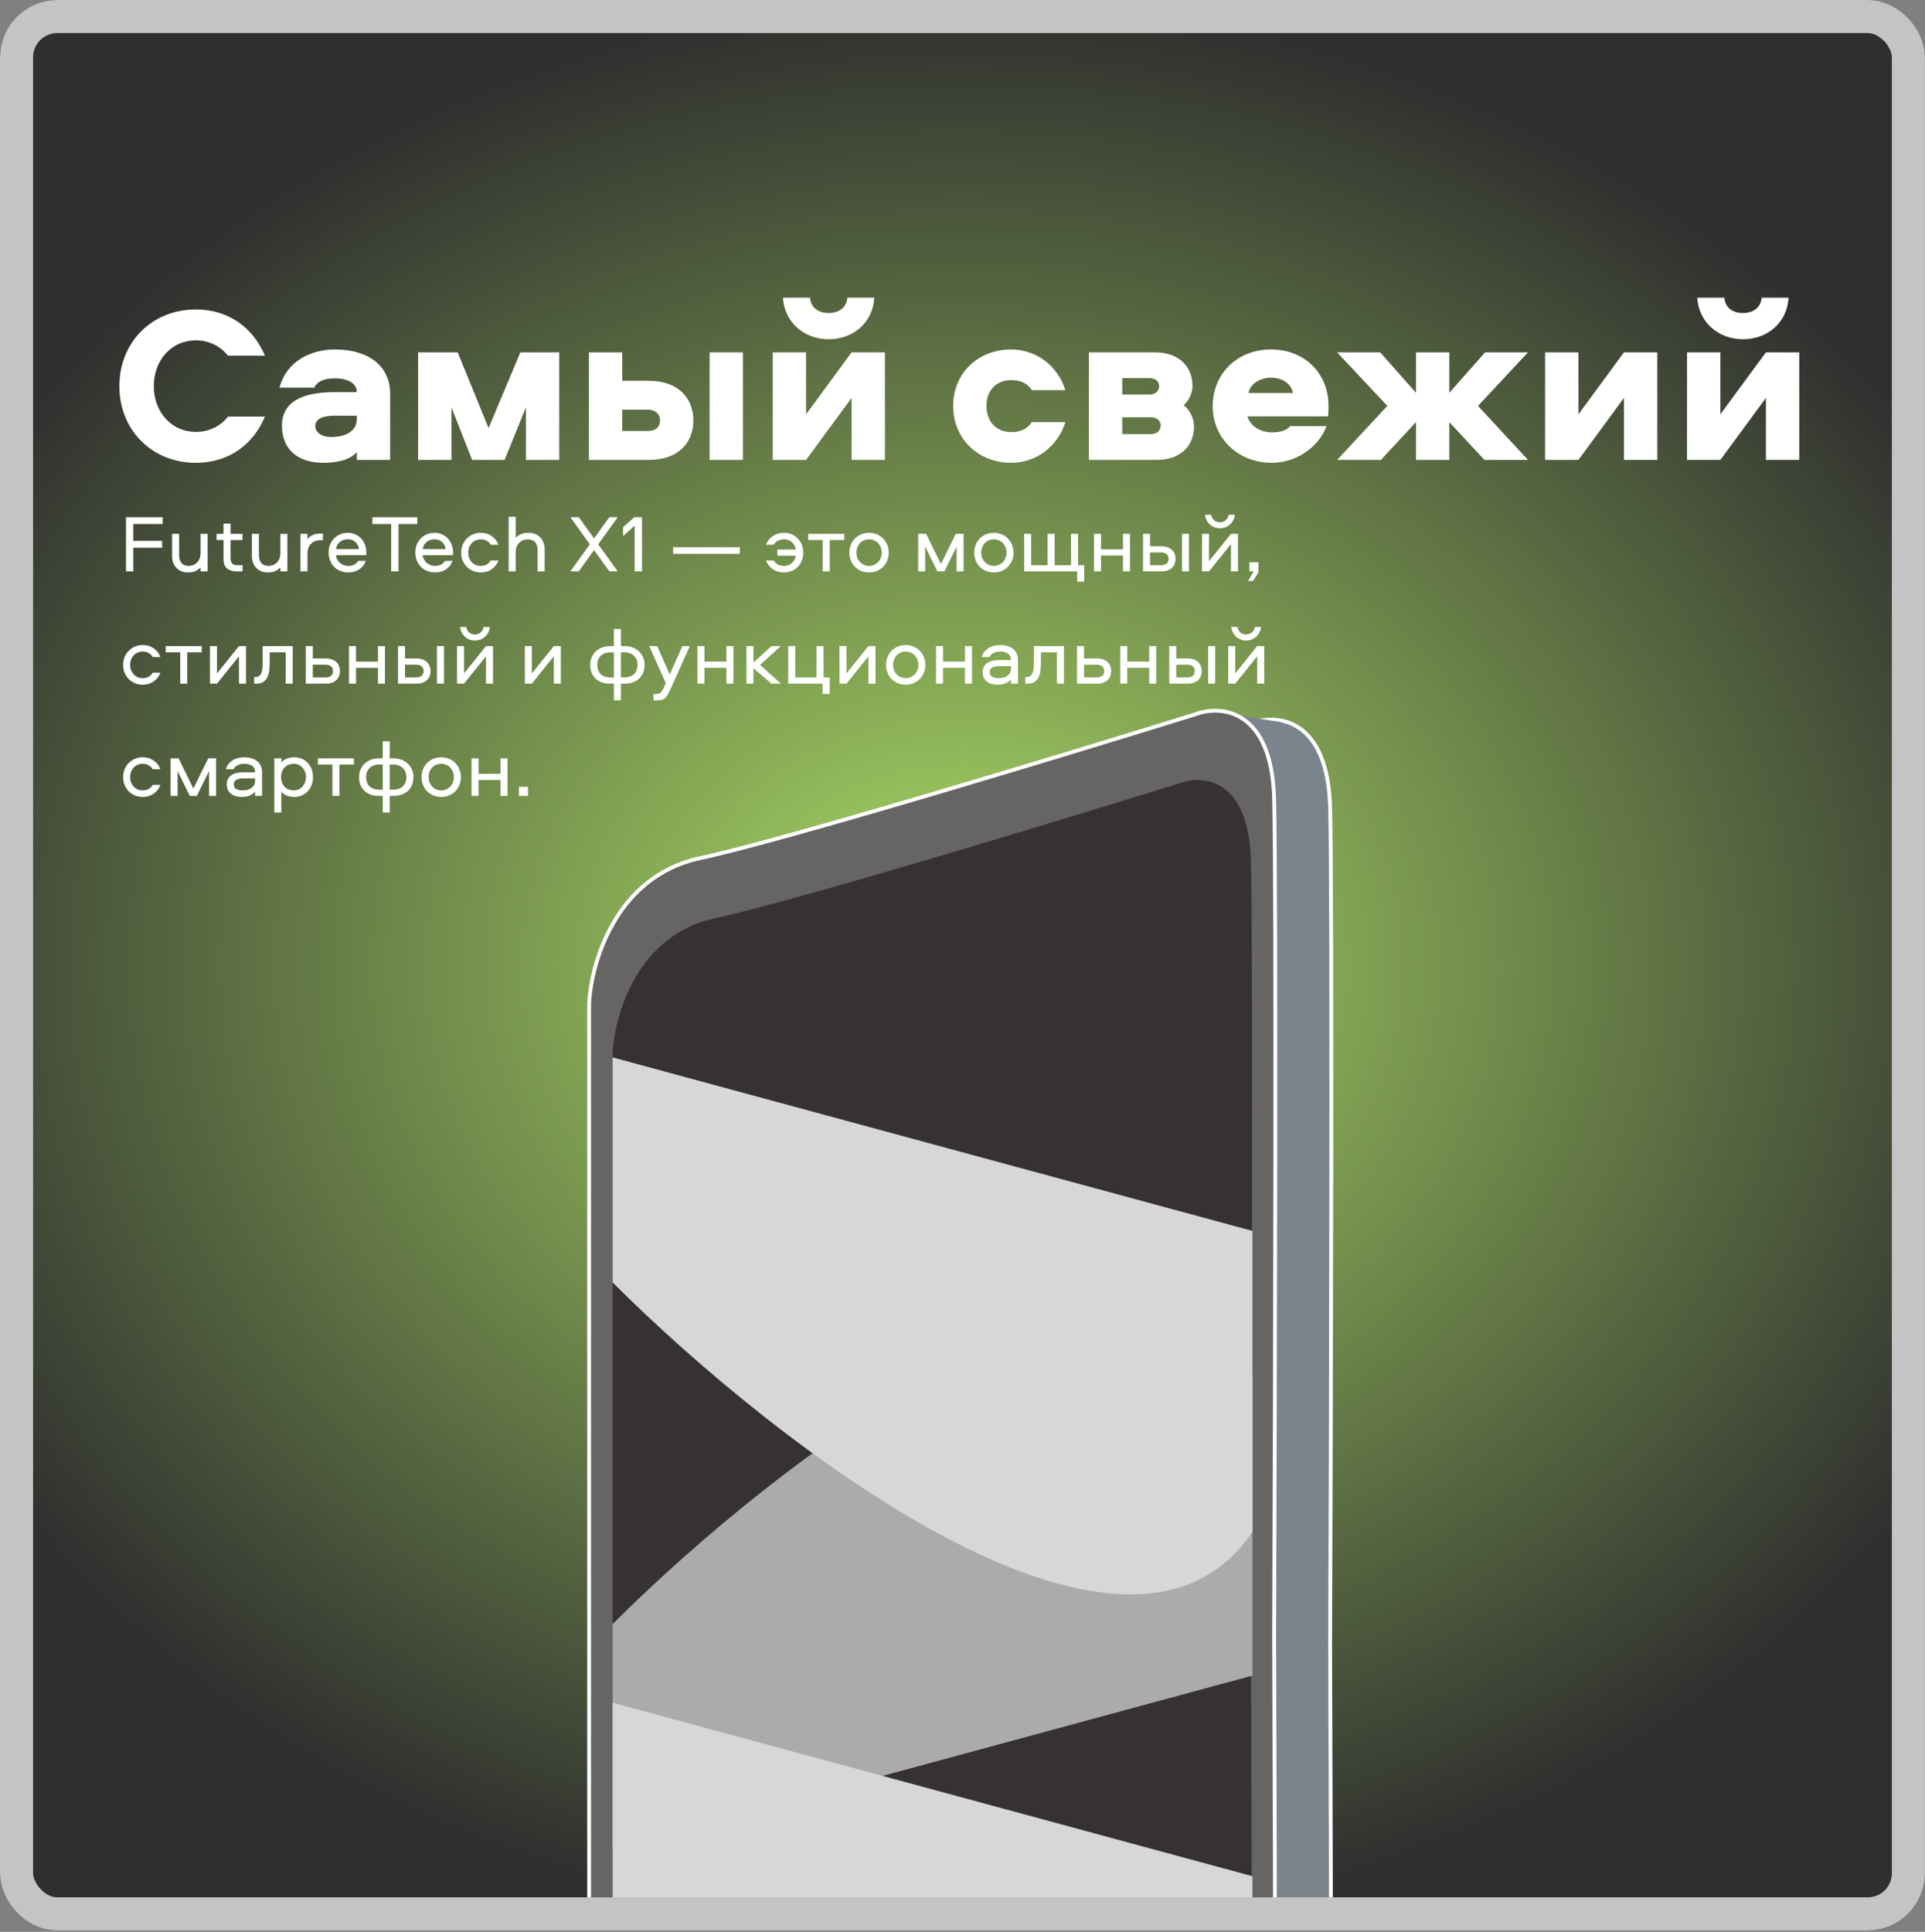 <svg width="566" height="568" viewBox="0 0 566 568" fill="none" xmlns="http://www.w3.org/2000/svg">
<rect x="0" y="0" width="566" height="568" fill="#808080" stroke="none"/>
<g clip-path="url(#clip0_161_67)">
<rect width="565.986" height="567.58" rx="16.836" fill="url(#paint0_radial_161_67)"/>
<path d="M189.684 297.795L189.684 297.808V297.821V483.451V669.081V669.094L189.684 669.107C189.959 675.153 191.912 684.526 196.884 693.056C201.862 701.599 209.885 709.321 222.287 711.967C246.677 717.17 329.535 742.338 367.958 754.286C371.668 755.681 377.3 756.111 382.107 752.792C386.932 749.459 390.763 742.46 391.091 729.344C391.743 703.28 391.363 554.549 391.091 483.451C391.363 412.353 391.743 263.622 391.091 237.558C390.763 224.442 386.932 217.443 382.107 214.11C377.301 210.791 371.669 211.221 367.958 212.616C329.536 224.564 246.677 249.732 222.287 254.935C209.885 257.581 201.862 265.303 196.884 273.846C191.912 282.376 189.959 291.749 189.684 297.795Z" fill="#7B848C" stroke="white" stroke-width="1.122"/>
<path d="M359.005 209.515L376.917 212.364V217.656L359.005 220.099V209.515Z" fill="#7B848C"/>
<path d="M173.222 295.177L173.222 295.189V295.202V480.832V666.462V666.475L173.222 666.488C173.497 672.534 175.451 681.907 180.422 690.437C185.401 698.98 193.424 706.702 205.826 709.348C230.215 714.551 313.074 739.719 351.496 751.667C355.207 753.062 360.839 753.492 365.645 750.173C370.47 746.84 374.301 739.842 374.629 726.725C375.281 700.661 374.901 551.93 374.629 480.832C374.901 409.734 375.281 261.003 374.629 234.94C374.301 221.823 370.47 214.824 365.645 211.492C360.839 208.172 355.207 208.602 351.496 209.998C313.074 221.945 230.216 247.113 205.826 252.316C193.424 254.962 185.401 262.685 180.422 271.227C175.451 279.758 173.497 289.13 173.222 295.177Z" fill="#676464" stroke="white" stroke-width="1.122"/>
<path d="M210.275 269.963C187.389 274.845 180.651 298.443 180.142 309.631V483.564V657.496C180.651 668.685 187.389 692.283 210.275 697.165C233.161 702.047 310.846 725.645 346.827 736.834C353.566 739.377 367.196 738.359 367.806 713.948C368.416 689.536 368.06 550.187 367.806 483.564C368.06 416.941 368.416 277.591 367.806 253.18C367.196 228.768 353.566 227.751 346.827 230.294C310.846 241.482 233.161 265.08 210.275 269.963Z" fill="#363232"/>
<path d="M368.256 404.162C331.268 349.317 227.424 430.203 180.125 477.501V543.665L368.256 492.647V404.162Z" fill="#ABABAB"/>
<path d="M368.256 640.122C331.268 694.967 227.424 614.082 180.125 566.783V500.619L368.256 551.637V640.122Z" fill="#D7D7D7"/>
<path d="M368.256 450.397C331.268 505.242 227.424 424.357 180.125 377.058V310.894L368.256 361.912V450.397Z" fill="#D7D7D7"/>
<path d="M57.575 100.069C50.453 100.069 45.226 105.884 45.226 113.529C45.226 121.174 50.453 126.989 57.575 126.989C61.626 126.989 64.893 125.225 67.049 122.48H77.896C74.433 130.713 67.311 136.071 57.575 136.071C44.768 136.071 35.098 126.531 35.098 113.529C35.098 100.526 44.768 90.987 57.575 90.987C67.311 90.987 74.433 96.41 77.896 104.577H67.049C64.893 101.898 61.626 100.069 57.575 100.069ZM98.385 102.748C108.251 102.748 114.72 107.452 114.72 115.816V135.222H104.919V132.935C102.763 135.352 98.777 136.071 95.118 136.071C87.278 136.071 82.9 131.889 82.9 125.159C82.9 116.992 91.002 115.293 98.385 115.293H104.919C104.919 112.353 101.587 111.242 98.581 111.242C95.772 111.242 93.485 111.83 92.374 113.986H82.181C84.207 106.146 91.525 102.748 98.385 102.748ZM104.919 123.134V122.219H98.451C94.857 122.219 92.701 123.199 92.701 125.29C92.701 126.924 94.269 128.492 97.405 128.492C100.868 128.492 104.919 127.25 104.919 123.134ZM154.631 119.801L148.358 135.222H138.819L132.742 119.801V135.222H122.941V103.597H134.572L143.654 125.878L152.997 103.597H164.432V135.222H154.631V119.801ZM208.638 103.597H218.439V135.222H208.638V103.597ZM190.735 111.961C199.751 111.961 203.868 117.384 203.868 123.591C203.868 129.864 199.751 135.222 190.735 135.222H173.158V103.597H182.959V111.961H190.735ZM190.473 126.727C192.695 126.727 194.067 125.617 194.067 123.591C194.067 121.696 192.695 120.455 190.473 120.455H182.959V126.727H190.473ZM237.005 135.222H227.204V103.597H237.005V121.827L250.399 103.597H260.2V135.222H250.399V116.992L237.005 135.222ZM230.209 87.524H238.181C238.377 90.333 240.468 92.032 243.669 92.032C246.806 92.032 248.897 90.333 249.158 87.524H257.064C256.672 94.776 250.922 99.742 243.669 99.742C236.417 99.742 230.667 94.776 230.209 87.524ZM313.25 114.705H303.384C301.947 112.418 299.529 111.765 297.308 111.765C292.995 111.765 290.055 114.705 290.055 119.344C290.055 124.049 292.995 127.054 297.308 127.054C299.529 127.054 301.947 126.401 303.384 124.114H313.25C310.898 131.497 304.495 136.071 297.308 136.071C287.572 136.071 280.254 128.949 280.254 119.344C280.254 109.739 287.572 102.748 297.308 102.748C304.495 102.748 310.898 107.322 313.25 114.705ZM348.007 119.148C349.641 120.324 351.078 122.807 351.078 125.355C351.078 130.713 347.55 135.222 339.97 135.222H320.172V103.597H339.513C347.092 103.597 350.621 108.171 350.621 113.464C350.621 115.62 349.575 117.776 348.007 119.148ZM337.879 116.012C339.774 116.012 340.82 114.901 340.82 113.529C340.82 112.157 339.774 111.177 337.879 111.177H329.973V116.012H337.879ZM338.337 127.642C340.232 127.642 341.277 126.531 341.277 125.094C341.277 123.787 340.232 122.676 338.337 122.676H329.973V127.642H338.337ZM390.611 119.279C390.611 120.52 390.611 121.239 390.48 122.415H366.762C367.742 125.421 370.617 127.12 374.014 127.12C375.909 127.12 378.065 126.793 379.372 125.29H390.022C387.605 131.824 380.744 136.071 374.014 136.071C364.017 136.071 356.569 128.884 356.569 119.409C356.569 109.935 363.756 102.748 373.688 102.748C383.75 102.748 390.611 109.935 390.611 119.279ZM367.088 115.554H380.156C379.568 112.614 376.889 111.046 373.688 111.046C370.551 111.046 367.611 112.81 367.088 115.554ZM416.341 103.597H426.142V115.489L436.662 103.597H449.272L434.571 119.344L449.272 135.222H436.466L426.142 124.114V135.222H416.341V124.114L406.017 135.222H393.146L407.912 119.344L393.146 103.597H405.821L416.341 115.489V103.597ZM464.098 135.222H454.297V103.597H464.098V121.827L477.493 103.597H487.294V135.222H477.493V116.992L464.098 135.222ZM505.829 135.222H496.028V103.597H505.829V121.827L519.223 103.597H529.024V135.222H519.223V116.992L505.829 135.222ZM499.033 87.524H507.005C507.201 90.333 509.292 92.032 512.493 92.032C515.63 92.032 517.721 90.333 517.982 87.524H525.888C525.496 94.776 519.746 99.742 512.493 99.742C505.241 99.742 499.491 94.776 499.033 87.524Z" fill="white"/>
<path d="M39.2 154.08V159.024H47.672V161.04H39.2V168H37.04V152.064H47.84V154.08H39.2ZM55.33 168.312C54.578 168.312 53.906 168.192 53.314 167.952C52.738 167.712 52.25 167.376 51.85 166.944C51.45 166.512 51.138 166 50.914 165.408C50.706 164.816 50.602 164.168 50.602 163.464V156.96H52.666V163.296C52.666 164.208 52.898 164.952 53.362 165.528C53.842 166.104 54.57 166.392 55.546 166.392C55.978 166.392 56.402 166.312 56.818 166.152C57.234 165.976 57.602 165.736 57.922 165.432C58.242 165.112 58.498 164.72 58.69 164.256C58.882 163.792 58.978 163.272 58.978 162.696V156.96H61.042V168H58.978V166.8C58.61 167.248 58.114 167.616 57.49 167.904C56.882 168.176 56.162 168.312 55.33 168.312ZM67.785 153.936V156.96H71.313V158.784H67.785V164.016C67.785 164.736 67.937 165.28 68.241 165.648C68.561 166 69.081 166.176 69.801 166.176H71.313V168H69.609C68.409 168 67.457 167.712 66.753 167.136C66.065 166.544 65.721 165.648 65.721 164.448V158.784H63.681V156.96H65.721V153.936H67.785ZM78.791 168.312C78.039 168.312 77.367 168.192 76.775 167.952C76.199 167.712 75.711 167.376 75.311 166.944C74.911 166.512 74.599 166 74.375 165.408C74.167 164.816 74.063 164.168 74.063 163.464V156.96H76.127V163.296C76.127 164.208 76.359 164.952 76.823 165.528C77.303 166.104 78.031 166.392 79.007 166.392C79.439 166.392 79.863 166.312 80.279 166.152C80.695 165.976 81.063 165.736 81.383 165.432C81.703 165.112 81.959 164.72 82.151 164.256C82.343 163.792 82.439 163.272 82.439 162.696V156.96H84.503V168H82.439V166.8C82.071 167.248 81.575 167.616 80.951 167.904C80.343 168.176 79.623 168.312 78.791 168.312ZM90.406 156.96V158.52C90.71 158.088 91.182 157.704 91.822 157.368C92.462 157.032 93.286 156.864 94.294 156.864H94.942V158.832H94.294C93.078 158.832 92.126 159.192 91.438 159.912C90.75 160.616 90.406 161.544 90.406 162.696V168H88.342V156.96H90.406ZM102.406 166.392C103.062 166.392 103.638 166.272 104.134 166.032C104.646 165.776 105.046 165.4 105.334 164.904H107.566C107.182 165.976 106.526 166.816 105.598 167.424C104.686 168.016 103.622 168.312 102.406 168.312C101.574 168.312 100.806 168.168 100.102 167.88C99.398 167.592 98.782 167.192 98.254 166.68C97.742 166.152 97.342 165.528 97.054 164.808C96.766 164.088 96.622 163.304 96.622 162.456C96.622 161.624 96.758 160.856 97.03 160.152C97.318 159.448 97.71 158.84 98.206 158.328C98.702 157.8 99.294 157.392 99.982 157.104C100.686 156.8 101.454 156.648 102.286 156.648C103.07 156.648 103.79 156.8 104.446 157.104C105.118 157.392 105.694 157.792 106.174 158.304C106.654 158.816 107.03 159.424 107.302 160.128C107.574 160.816 107.71 161.552 107.71 162.336C107.71 162.464 107.71 162.608 107.71 162.768C107.71 162.928 107.694 163.088 107.662 163.248H98.758C98.822 163.696 98.958 164.112 99.166 164.496C99.374 164.88 99.638 165.216 99.958 165.504C100.278 165.776 100.646 165.992 101.062 166.152C101.478 166.312 101.926 166.392 102.406 166.392ZM102.286 158.568C101.326 158.568 100.534 158.832 99.91 159.36C99.286 159.888 98.91 160.584 98.782 161.448H105.55C105.422 160.584 105.07 159.888 104.494 159.36C103.934 158.832 103.198 158.568 102.286 158.568ZM122.698 152.064V154.08H117.178V168H115.018V154.08H109.498V152.064H122.698ZM127.906 166.392C128.562 166.392 129.138 166.272 129.634 166.032C130.146 165.776 130.546 165.4 130.834 164.904H133.066C132.682 165.976 132.026 166.816 131.098 167.424C130.186 168.016 129.122 168.312 127.906 168.312C127.074 168.312 126.306 168.168 125.602 167.88C124.898 167.592 124.282 167.192 123.754 166.68C123.242 166.152 122.842 165.528 122.554 164.808C122.266 164.088 122.122 163.304 122.122 162.456C122.122 161.624 122.258 160.856 122.53 160.152C122.818 159.448 123.21 158.84 123.706 158.328C124.202 157.8 124.794 157.392 125.482 157.104C126.186 156.8 126.954 156.648 127.786 156.648C128.57 156.648 129.29 156.8 129.946 157.104C130.618 157.392 131.194 157.792 131.674 158.304C132.154 158.816 132.53 159.424 132.802 160.128C133.074 160.816 133.21 161.552 133.21 162.336C133.21 162.464 133.21 162.608 133.21 162.768C133.21 162.928 133.194 163.088 133.162 163.248H124.258C124.322 163.696 124.458 164.112 124.666 164.496C124.874 164.88 125.138 165.216 125.458 165.504C125.778 165.776 126.146 165.992 126.562 166.152C126.978 166.312 127.426 166.392 127.906 166.392ZM127.786 158.568C126.826 158.568 126.034 158.832 125.41 159.36C124.786 159.888 124.41 160.584 124.282 161.448H131.05C130.922 160.584 130.57 159.888 129.994 159.36C129.434 158.832 128.698 158.568 127.786 158.568ZM144.31 160.176C144.022 159.68 143.622 159.288 143.11 159C142.598 158.712 142.014 158.568 141.358 158.568C140.814 158.568 140.318 158.672 139.87 158.88C139.422 159.072 139.03 159.344 138.694 159.696C138.374 160.048 138.118 160.464 137.926 160.944C137.75 161.424 137.662 161.936 137.662 162.48C137.662 163.024 137.75 163.536 137.926 164.016C138.118 164.496 138.374 164.912 138.694 165.264C139.03 165.616 139.422 165.896 139.87 166.104C140.318 166.296 140.814 166.392 141.358 166.392C142.014 166.392 142.598 166.248 143.11 165.96C143.622 165.672 144.022 165.28 144.31 164.784H146.566C146.166 165.856 145.502 166.712 144.574 167.352C143.662 167.992 142.59 168.312 141.358 168.312C140.542 168.312 139.782 168.168 139.078 167.88C138.374 167.576 137.766 167.168 137.254 166.656C136.742 166.128 136.334 165.512 136.03 164.808C135.742 164.088 135.598 163.312 135.598 162.48C135.598 161.648 135.742 160.88 136.03 160.176C136.334 159.456 136.742 158.84 137.254 158.328C137.766 157.8 138.374 157.392 139.078 157.104C139.782 156.8 140.542 156.648 141.358 156.648C142.59 156.648 143.662 156.968 144.574 157.608C145.502 158.248 146.166 159.104 146.566 160.176H144.31ZM155.345 156.648C156.097 156.648 156.769 156.768 157.361 157.008C157.969 157.248 158.473 157.584 158.873 158.016C159.289 158.448 159.601 158.96 159.809 159.552C160.033 160.144 160.145 160.792 160.145 161.496V168H158.081V161.664C158.081 160.752 157.841 160.008 157.361 159.432C156.881 158.856 156.137 158.568 155.129 158.568C154.681 158.568 154.241 158.656 153.809 158.832C153.393 158.992 153.025 159.232 152.705 159.552C152.385 159.856 152.121 160.24 151.913 160.704C151.721 161.168 151.625 161.688 151.625 162.264V168H149.561V151.944H151.625V158.16C151.993 157.712 152.489 157.352 153.113 157.08C153.737 156.792 154.481 156.648 155.345 156.648ZM174.672 161.736L170.16 168H167.712L173.424 160.032L167.712 152.064H170.184L174.672 158.304L179.16 152.064H181.632L175.896 160.032L181.632 168H179.184L174.672 161.736ZM186.608 154.56L183.2 157.632V154.992L186.512 152.064H188.768V168H186.608V154.56ZM217.525 160.896V162.84H197.893V160.896H217.525ZM228.557 161.568H234.029C233.869 160.688 233.469 159.968 232.829 159.408C232.205 158.848 231.429 158.568 230.501 158.568C229.829 158.568 229.229 158.712 228.701 159C228.189 159.288 227.789 159.68 227.501 160.176H225.221C225.621 159.104 226.285 158.248 227.213 157.608C228.157 156.968 229.253 156.648 230.501 156.648C231.317 156.648 232.069 156.792 232.757 157.08C233.445 157.368 234.045 157.776 234.557 158.304C235.069 158.816 235.469 159.432 235.757 160.152C236.045 160.856 236.189 161.632 236.189 162.48C236.189 163.328 236.045 164.112 235.757 164.832C235.469 165.536 235.069 166.152 234.557 166.68C234.045 167.192 233.445 167.592 232.757 167.88C232.069 168.168 231.317 168.312 230.501 168.312C229.253 168.312 228.157 167.992 227.213 167.352C226.285 166.712 225.621 165.856 225.221 164.784H227.501C227.789 165.28 228.189 165.672 228.701 165.96C229.229 166.248 229.829 166.392 230.501 166.392C231.429 166.392 232.205 166.112 232.829 165.552C233.469 164.992 233.869 164.272 234.029 163.392H228.557V161.568ZM237.628 156.96H248.236V158.784H243.964V168H241.9V158.784H237.628V156.96ZM255.523 156.648C256.355 156.648 257.123 156.8 257.827 157.104C258.531 157.392 259.139 157.8 259.651 158.328C260.163 158.84 260.563 159.456 260.851 160.176C261.155 160.88 261.307 161.648 261.307 162.48C261.307 163.312 261.155 164.088 260.851 164.808C260.563 165.512 260.163 166.128 259.651 166.656C259.139 167.168 258.531 167.576 257.827 167.88C257.123 168.168 256.355 168.312 255.523 168.312C254.691 168.312 253.923 168.168 253.219 167.88C252.515 167.576 251.899 167.168 251.371 166.656C250.859 166.128 250.459 165.512 250.171 164.808C249.883 164.088 249.739 163.312 249.739 162.48C249.739 161.648 249.883 160.88 250.171 160.176C250.459 159.456 250.859 158.84 251.371 158.328C251.899 157.8 252.515 157.392 253.219 157.104C253.923 156.8 254.691 156.648 255.523 156.648ZM255.523 166.392C256.067 166.392 256.563 166.288 257.011 166.08C257.475 165.872 257.867 165.592 258.187 165.24C258.523 164.888 258.779 164.48 258.955 164.016C259.147 163.536 259.243 163.024 259.243 162.48C259.243 161.936 259.147 161.424 258.955 160.944C258.779 160.464 258.523 160.048 258.187 159.696C257.867 159.344 257.475 159.072 257.011 158.88C256.563 158.672 256.067 158.568 255.523 158.568C254.979 158.568 254.475 158.672 254.011 158.88C253.563 159.072 253.171 159.344 252.835 159.696C252.515 160.048 252.259 160.464 252.067 160.944C251.891 161.424 251.803 161.936 251.803 162.48C251.803 163.024 251.891 163.536 252.067 164.016C252.259 164.48 252.515 164.888 252.835 165.24C253.171 165.592 253.563 165.872 254.011 166.08C254.475 166.288 254.979 166.392 255.523 166.392ZM277.687 168H275.599L272.023 160.704V168H269.959V156.96H272.311L276.655 165.84L281.023 156.96H283.327V168H281.263V160.704L277.687 168ZM292.226 156.648C293.058 156.648 293.826 156.8 294.53 157.104C295.234 157.392 295.842 157.8 296.354 158.328C296.866 158.84 297.266 159.456 297.554 160.176C297.858 160.88 298.01 161.648 298.01 162.48C298.01 163.312 297.858 164.088 297.554 164.808C297.266 165.512 296.866 166.128 296.354 166.656C295.842 167.168 295.234 167.576 294.53 167.88C293.826 168.168 293.058 168.312 292.226 168.312C291.394 168.312 290.626 168.168 289.922 167.88C289.218 167.576 288.602 167.168 288.074 166.656C287.562 166.128 287.162 165.512 286.874 164.808C286.586 164.088 286.442 163.312 286.442 162.48C286.442 161.648 286.586 160.88 286.874 160.176C287.162 159.456 287.562 158.84 288.074 158.328C288.602 157.8 289.218 157.392 289.922 157.104C290.626 156.8 291.394 156.648 292.226 156.648ZM292.226 166.392C292.77 166.392 293.266 166.288 293.714 166.08C294.178 165.872 294.57 165.592 294.89 165.24C295.226 164.888 295.482 164.48 295.658 164.016C295.85 163.536 295.946 163.024 295.946 162.48C295.946 161.936 295.85 161.424 295.658 160.944C295.482 160.464 295.226 160.048 294.89 159.696C294.57 159.344 294.178 159.072 293.714 158.88C293.266 158.672 292.77 158.568 292.226 158.568C291.682 158.568 291.178 158.672 290.714 158.88C290.266 159.072 289.874 159.344 289.538 159.696C289.218 160.048 288.962 160.464 288.77 160.944C288.594 161.424 288.506 161.936 288.506 162.48C288.506 163.024 288.594 163.536 288.77 164.016C288.962 164.48 289.218 164.888 289.538 165.24C289.874 165.592 290.266 165.872 290.714 166.08C291.178 166.288 291.682 166.392 292.226 166.392ZM316.707 171.024V168H301.131V156.96H303.195V166.176H308.019V156.96H310.083V166.176H314.907V156.96H316.971V166.176H318.771V171.024H316.707ZM332.246 156.96V168H330.182V163.344H323.726V168H321.662V156.96H323.726V161.52H330.182V156.96H332.246ZM349.588 156.96V168H347.524V156.96H349.588ZM341.5 160.608C342.22 160.608 342.836 160.712 343.348 160.92C343.876 161.112 344.308 161.376 344.644 161.712C344.98 162.048 345.228 162.44 345.388 162.888C345.564 163.336 345.652 163.808 345.652 164.304C345.652 164.8 345.564 165.272 345.388 165.72C345.228 166.168 344.98 166.56 344.644 166.896C344.308 167.232 343.876 167.504 343.348 167.712C342.836 167.904 342.22 168 341.5 168H336.076V156.96H338.14V160.608H341.5ZM341.428 166.176C342.1 166.176 342.628 166.016 343.012 165.696C343.396 165.376 343.588 164.912 343.588 164.304C343.588 163.696 343.396 163.232 343.012 162.912C342.628 162.592 342.1 162.432 341.428 162.432H338.14V166.176H341.428ZM353.42 168V156.96H355.484V165L361.94 156.96H364.004V168H361.94V159.96L355.484 168H353.42ZM358.7 153.552C359.388 153.552 359.956 153.344 360.404 152.928C360.868 152.496 361.148 151.968 361.244 151.344H363.068C363.02 151.904 362.876 152.424 362.636 152.904C362.396 153.384 362.076 153.808 361.676 154.176C361.292 154.528 360.844 154.808 360.332 155.016C359.82 155.224 359.276 155.328 358.7 155.328C358.108 155.328 357.556 155.224 357.044 155.016C356.532 154.808 356.084 154.528 355.7 154.176C355.316 153.808 355.004 153.384 354.764 152.904C354.524 152.424 354.38 151.904 354.332 151.344H356.132C356.228 151.968 356.5 152.496 356.948 152.928C357.412 153.344 357.996 153.552 358.7 153.552ZM366.946 170.808L368.626 168H367.354V165.336H370.018V168.24L368.458 170.808H366.946ZM44.912 193.176C44.624 192.68 44.224 192.288 43.712 192C43.2 191.712 42.616 191.568 41.96 191.568C41.416 191.568 40.92 191.672 40.472 191.88C40.024 192.072 39.632 192.344 39.296 192.696C38.976 193.048 38.72 193.464 38.528 193.944C38.352 194.424 38.264 194.936 38.264 195.48C38.264 196.024 38.352 196.536 38.528 197.016C38.72 197.496 38.976 197.912 39.296 198.264C39.632 198.616 40.024 198.896 40.472 199.104C40.92 199.296 41.416 199.392 41.96 199.392C42.616 199.392 43.2 199.248 43.712 198.96C44.224 198.672 44.624 198.28 44.912 197.784H47.168C46.768 198.856 46.104 199.712 45.176 200.352C44.264 200.992 43.192 201.312 41.96 201.312C41.144 201.312 40.384 201.168 39.68 200.88C38.976 200.576 38.368 200.168 37.856 199.656C37.344 199.128 36.936 198.512 36.632 197.808C36.344 197.088 36.2 196.312 36.2 195.48C36.2 194.648 36.344 193.88 36.632 193.176C36.936 192.456 37.344 191.84 37.856 191.328C38.368 190.8 38.976 190.392 39.68 190.104C40.384 189.8 41.144 189.648 41.96 189.648C43.192 189.648 44.264 189.968 45.176 190.608C46.104 191.248 46.768 192.104 47.168 193.176H44.912ZM48.722 189.96H59.33V191.784H55.058V201H52.994V191.784H48.722V189.96ZM61.74 201V189.96H63.804V198L70.26 189.96H72.324V201H70.26V192.96L63.804 201H61.74ZM86.066 189.96V201H84.002V191.784H79.298V194.64C79.298 195.344 79.266 196.072 79.202 196.824C79.138 197.56 78.978 198.24 78.722 198.864C78.466 199.488 78.074 200 77.546 200.4C77.034 200.8 76.322 201 75.41 201H74.714V199.056H75.146C75.658 199.056 76.05 198.92 76.322 198.648C76.61 198.36 76.818 198 76.946 197.568C77.09 197.136 77.17 196.664 77.186 196.152C77.218 195.624 77.234 195.12 77.234 194.64V189.96H86.066ZM95.816 193.608C96.536 193.608 97.152 193.712 97.664 193.92C98.192 194.112 98.624 194.376 98.96 194.712C99.296 195.048 99.544 195.44 99.704 195.888C99.88 196.336 99.968 196.808 99.968 197.304C99.968 197.8 99.88 198.272 99.704 198.72C99.544 199.168 99.296 199.56 98.96 199.896C98.624 200.232 98.192 200.504 97.664 200.712C97.152 200.904 96.536 201 95.816 201H89.912V189.96H91.976V193.608H95.816ZM95.744 199.176C96.416 199.176 96.944 199.016 97.328 198.696C97.712 198.376 97.904 197.912 97.904 197.304C97.904 196.696 97.712 196.232 97.328 195.912C96.944 195.592 96.416 195.432 95.744 195.432H91.976V199.176H95.744ZM113.199 189.96V201H111.135V196.344H104.679V201H102.615V189.96H104.679V194.52H111.135V189.96H113.199ZM130.541 189.96V201H128.477V189.96H130.541ZM122.453 193.608C123.173 193.608 123.789 193.712 124.301 193.92C124.829 194.112 125.261 194.376 125.597 194.712C125.933 195.048 126.181 195.44 126.341 195.888C126.517 196.336 126.605 196.808 126.605 197.304C126.605 197.8 126.517 198.272 126.341 198.72C126.181 199.168 125.933 199.56 125.597 199.896C125.261 200.232 124.829 200.504 124.301 200.712C123.789 200.904 123.173 201 122.453 201H117.029V189.96H119.093V193.608H122.453ZM122.381 199.176C123.053 199.176 123.581 199.016 123.965 198.696C124.349 198.376 124.541 197.912 124.541 197.304C124.541 196.696 124.349 196.232 123.965 195.912C123.581 195.592 123.053 195.432 122.381 195.432H119.093V199.176H122.381ZM134.373 201V189.96H136.437V198L142.893 189.96H144.957V201H142.893V192.96L136.437 201H134.373ZM139.653 186.552C140.341 186.552 140.909 186.344 141.357 185.928C141.821 185.496 142.101 184.968 142.197 184.344H144.021C143.973 184.904 143.829 185.424 143.589 185.904C143.349 186.384 143.029 186.808 142.629 187.176C142.245 187.528 141.797 187.808 141.285 188.016C140.773 188.224 140.229 188.328 139.653 188.328C139.061 188.328 138.509 188.224 137.997 188.016C137.485 187.808 137.037 187.528 136.653 187.176C136.269 186.808 135.957 186.384 135.717 185.904C135.477 185.424 135.333 184.904 135.285 184.344H137.085C137.181 184.968 137.453 185.496 137.901 185.928C138.365 186.344 138.949 186.552 139.653 186.552ZM154.318 201V189.96H156.382V198L162.838 189.96H164.902V201H162.838V192.96L156.382 201H154.318ZM182.568 184.944V189.96H183.672C184.52 189.96 185.304 190.096 186.024 190.368C186.744 190.64 187.36 191.024 187.872 191.52C188.4 192.016 188.808 192.6 189.096 193.272C189.384 193.944 189.528 194.672 189.528 195.456C189.528 196.288 189.392 197.048 189.12 197.736C188.864 198.408 188.48 198.992 187.968 199.488C187.472 199.968 186.856 200.344 186.12 200.616C185.4 200.872 184.584 201 183.672 201H182.568V205.896H180.504V201H179.4C178.488 201 177.664 200.872 176.928 200.616C176.208 200.344 175.592 199.968 175.08 199.488C174.584 198.992 174.2 198.408 173.928 197.736C173.672 197.048 173.544 196.288 173.544 195.456C173.544 194.672 173.688 193.944 173.976 193.272C174.264 192.6 174.664 192.016 175.176 191.52C175.704 191.024 176.328 190.64 177.048 190.368C177.768 190.096 178.552 189.96 179.4 189.96H180.504V184.944H182.568ZM182.568 191.784V199.176H183.624C184.264 199.176 184.824 199.08 185.304 198.888C185.8 198.696 186.2 198.44 186.504 198.12C186.824 197.784 187.064 197.392 187.224 196.944C187.384 196.48 187.464 195.984 187.464 195.456C187.464 194.928 187.376 194.44 187.2 193.992C187.024 193.544 186.768 193.16 186.432 192.84C186.112 192.504 185.712 192.248 185.232 192.072C184.752 191.88 184.208 191.784 183.6 191.784H182.568ZM179.472 191.784C178.864 191.784 178.32 191.88 177.84 192.072C177.36 192.248 176.952 192.504 176.616 192.84C176.296 193.16 176.048 193.544 175.872 193.992C175.696 194.44 175.608 194.928 175.608 195.456C175.608 195.984 175.688 196.48 175.848 196.944C176.008 197.392 176.24 197.784 176.544 198.12C176.864 198.44 177.264 198.696 177.744 198.888C178.224 199.08 178.792 199.176 179.448 199.176H180.504V191.784H179.472ZM190.89 189.96H193.218L196.914 198.288L200.634 189.96H202.818L197.61 201.6C197.242 202.432 196.922 203.12 196.65 203.664C196.394 204.224 196.114 204.664 195.81 204.984C195.522 205.32 195.178 205.552 194.778 205.68C194.378 205.824 193.85 205.896 193.194 205.896H192.138V204.072H192.81C193.13 204.072 193.402 204.04 193.626 203.976C193.866 203.912 194.074 203.792 194.25 203.616C194.442 203.456 194.618 203.24 194.778 202.968C194.938 202.696 195.114 202.344 195.306 201.912L195.762 200.856L190.89 189.96ZM215.645 189.96V201H213.581V196.344H207.125V201H205.061V189.96H207.125V194.52H213.581V189.96H215.645ZM221.539 189.96V194.784L226.843 189.96H229.603L223.483 195.48L229.603 201H226.843L221.539 196.464V201H219.475V189.96H221.539ZM241.884 204.024V201H231.756V189.96H233.82V199.176H240.084V189.96H242.148V199.176H243.948V204.024H241.884ZM246.826 201V189.96H248.89V198L255.346 189.96H257.41V201H255.346V192.96L248.89 201H246.826ZM266.304 189.648C267.136 189.648 267.904 189.8 268.608 190.104C269.312 190.392 269.92 190.8 270.432 191.328C270.944 191.84 271.344 192.456 271.632 193.176C271.936 193.88 272.088 194.648 272.088 195.48C272.088 196.312 271.936 197.088 271.632 197.808C271.344 198.512 270.944 199.128 270.432 199.656C269.92 200.168 269.312 200.576 268.608 200.88C267.904 201.168 267.136 201.312 266.304 201.312C265.472 201.312 264.704 201.168 264 200.88C263.296 200.576 262.68 200.168 262.152 199.656C261.64 199.128 261.24 198.512 260.952 197.808C260.664 197.088 260.52 196.312 260.52 195.48C260.52 194.648 260.664 193.88 260.952 193.176C261.24 192.456 261.64 191.84 262.152 191.328C262.68 190.8 263.296 190.392 264 190.104C264.704 189.8 265.472 189.648 266.304 189.648ZM266.304 199.392C266.848 199.392 267.344 199.288 267.792 199.08C268.256 198.872 268.648 198.592 268.968 198.24C269.304 197.888 269.56 197.48 269.736 197.016C269.928 196.536 270.024 196.024 270.024 195.48C270.024 194.936 269.928 194.424 269.736 193.944C269.56 193.464 269.304 193.048 268.968 192.696C268.648 192.344 268.256 192.072 267.792 191.88C267.344 191.672 266.848 191.568 266.304 191.568C265.76 191.568 265.256 191.672 264.792 191.88C264.344 192.072 263.952 192.344 263.616 192.696C263.296 193.048 263.04 193.464 262.848 193.944C262.672 194.424 262.584 194.936 262.584 195.48C262.584 196.024 262.672 196.536 262.848 197.016C263.04 197.48 263.296 197.888 263.616 198.24C263.952 198.592 264.344 198.872 264.792 199.08C265.256 199.288 265.76 199.392 266.304 199.392ZM285.793 189.96V201H283.729V196.344H277.273V201H275.209V189.96H277.273V194.52H283.729V189.96H285.793ZM294.039 189.648C294.823 189.648 295.535 189.744 296.175 189.936C296.831 190.128 297.391 190.408 297.855 190.776C298.319 191.144 298.679 191.6 298.935 192.144C299.191 192.672 299.319 193.28 299.319 193.968V201H297.255V199.8C296.823 200.264 296.287 200.632 295.647 200.904C295.023 201.176 294.279 201.312 293.415 201.312C292.759 201.312 292.159 201.232 291.615 201.072C291.071 200.928 290.599 200.704 290.199 200.4C289.799 200.096 289.487 199.72 289.263 199.272C289.039 198.808 288.927 198.264 288.927 197.64C288.927 196.968 289.055 196.408 289.311 195.96C289.583 195.496 289.943 195.128 290.391 194.856C290.839 194.568 291.351 194.368 291.927 194.256C292.519 194.128 293.135 194.064 293.775 194.064H297.255C297.255 193.152 296.943 192.512 296.319 192.144C295.711 191.76 294.951 191.568 294.039 191.568C293.367 191.568 292.735 191.704 292.143 191.976C291.567 192.248 291.167 192.648 290.943 193.176H288.663C288.823 192.6 289.071 192.096 289.407 191.664C289.759 191.232 290.167 190.864 290.631 190.56C291.111 190.256 291.639 190.032 292.215 189.888C292.791 189.728 293.399 189.648 294.039 189.648ZM297.255 195.864H293.751C292.887 195.864 292.207 196.008 291.711 196.296C291.231 196.584 290.991 197.032 290.991 197.64C290.991 198.248 291.231 198.696 291.711 198.984C292.191 199.256 292.831 199.392 293.631 199.392C294.751 199.392 295.631 199.136 296.271 198.624C296.927 198.096 297.255 197.416 297.255 196.584V195.864ZM312.824 189.96V201H310.76V191.784H306.056V194.64C306.056 195.344 306.024 196.072 305.96 196.824C305.896 197.56 305.736 198.24 305.48 198.864C305.224 199.488 304.832 200 304.304 200.4C303.792 200.8 303.08 201 302.168 201H301.472V199.056H301.904C302.416 199.056 302.808 198.92 303.08 198.648C303.368 198.36 303.576 198 303.704 197.568C303.848 197.136 303.928 196.664 303.944 196.152C303.976 195.624 303.992 195.12 303.992 194.64V189.96H312.824ZM322.574 193.608C323.294 193.608 323.91 193.712 324.422 193.92C324.95 194.112 325.382 194.376 325.718 194.712C326.054 195.048 326.302 195.44 326.462 195.888C326.638 196.336 326.726 196.808 326.726 197.304C326.726 197.8 326.638 198.272 326.462 198.72C326.302 199.168 326.054 199.56 325.718 199.896C325.382 200.232 324.95 200.504 324.422 200.712C323.91 200.904 323.294 201 322.574 201H316.67V189.96H318.734V193.608H322.574ZM322.502 199.176C323.174 199.176 323.702 199.016 324.086 198.696C324.47 198.376 324.662 197.912 324.662 197.304C324.662 196.696 324.47 196.232 324.086 195.912C323.702 195.592 323.174 195.432 322.502 195.432H318.734V199.176H322.502ZM339.957 189.96V201H337.893V196.344H331.437V201H329.373V189.96H331.437V194.52H337.893V189.96H339.957ZM357.299 189.96V201H355.235V189.96H357.299ZM349.211 193.608C349.931 193.608 350.547 193.712 351.059 193.92C351.587 194.112 352.019 194.376 352.355 194.712C352.691 195.048 352.939 195.44 353.099 195.888C353.275 196.336 353.363 196.808 353.363 197.304C353.363 197.8 353.275 198.272 353.099 198.72C352.939 199.168 352.691 199.56 352.355 199.896C352.019 200.232 351.587 200.504 351.059 200.712C350.547 200.904 349.931 201 349.211 201H343.787V189.96H345.851V193.608H349.211ZM349.139 199.176C349.811 199.176 350.339 199.016 350.723 198.696C351.107 198.376 351.299 197.912 351.299 197.304C351.299 196.696 351.107 196.232 350.723 195.912C350.339 195.592 349.811 195.432 349.139 195.432H345.851V199.176H349.139ZM361.131 201V189.96H363.195V198L369.651 189.96H371.715V201H369.651V192.96L363.195 201H361.131ZM366.411 186.552C367.099 186.552 367.667 186.344 368.115 185.928C368.579 185.496 368.859 184.968 368.955 184.344H370.779C370.731 184.904 370.587 185.424 370.347 185.904C370.107 186.384 369.787 186.808 369.387 187.176C369.003 187.528 368.555 187.808 368.043 188.016C367.531 188.224 366.987 188.328 366.411 188.328C365.819 188.328 365.267 188.224 364.755 188.016C364.243 187.808 363.795 187.528 363.411 187.176C363.027 186.808 362.715 186.384 362.475 185.904C362.235 185.424 362.091 184.904 362.043 184.344H363.843C363.939 184.968 364.211 185.496 364.659 185.928C365.123 186.344 365.707 186.552 366.411 186.552ZM44.912 226.176C44.624 225.68 44.224 225.288 43.712 225C43.2 224.712 42.616 224.568 41.96 224.568C41.416 224.568 40.92 224.672 40.472 224.88C40.024 225.072 39.632 225.344 39.296 225.696C38.976 226.048 38.72 226.464 38.528 226.944C38.352 227.424 38.264 227.936 38.264 228.48C38.264 229.024 38.352 229.536 38.528 230.016C38.72 230.496 38.976 230.912 39.296 231.264C39.632 231.616 40.024 231.896 40.472 232.104C40.92 232.296 41.416 232.392 41.96 232.392C42.616 232.392 43.2 232.248 43.712 231.96C44.224 231.672 44.624 231.28 44.912 230.784H47.168C46.768 231.856 46.104 232.712 45.176 233.352C44.264 233.992 43.192 234.312 41.96 234.312C41.144 234.312 40.384 234.168 39.68 233.88C38.976 233.576 38.368 233.168 37.856 232.656C37.344 232.128 36.936 231.512 36.632 230.808C36.344 230.088 36.2 229.312 36.2 228.48C36.2 227.648 36.344 226.88 36.632 226.176C36.936 225.456 37.344 224.84 37.856 224.328C38.368 223.8 38.976 223.392 39.68 223.104C40.384 222.8 41.144 222.648 41.96 222.648C43.192 222.648 44.264 222.968 45.176 223.608C46.104 224.248 46.768 225.104 47.168 226.176H44.912ZM57.89 234H55.802L52.226 226.704V234H50.162V222.96H52.514L56.858 231.84L61.226 222.96H63.53V234H61.466V226.704L57.89 234ZM71.781 222.648C72.565 222.648 73.277 222.744 73.917 222.936C74.573 223.128 75.133 223.408 75.597 223.776C76.061 224.144 76.421 224.6 76.677 225.144C76.933 225.672 77.061 226.28 77.061 226.968V234H74.997V232.8C74.565 233.264 74.029 233.632 73.389 233.904C72.765 234.176 72.021 234.312 71.157 234.312C70.501 234.312 69.901 234.232 69.357 234.072C68.813 233.928 68.341 233.704 67.941 233.4C67.541 233.096 67.229 232.72 67.005 232.272C66.781 231.808 66.669 231.264 66.669 230.64C66.669 229.968 66.797 229.408 67.053 228.96C67.325 228.496 67.685 228.128 68.133 227.856C68.581 227.568 69.093 227.368 69.669 227.256C70.261 227.128 70.877 227.064 71.517 227.064H74.997C74.997 226.152 74.685 225.512 74.061 225.144C73.453 224.76 72.693 224.568 71.781 224.568C71.109 224.568 70.477 224.704 69.885 224.976C69.309 225.248 68.909 225.648 68.685 226.176H66.405C66.565 225.6 66.813 225.096 67.149 224.664C67.501 224.232 67.909 223.864 68.373 223.56C68.853 223.256 69.381 223.032 69.957 222.888C70.533 222.728 71.141 222.648 71.781 222.648ZM74.997 228.864H71.493C70.629 228.864 69.949 229.008 69.453 229.296C68.973 229.584 68.733 230.032 68.733 230.64C68.733 231.248 68.973 231.696 69.453 231.984C69.933 232.256 70.573 232.392 71.373 232.392C72.493 232.392 73.373 232.136 74.013 231.624C74.669 231.096 74.997 230.416 74.997 229.584V228.864ZM80.654 238.896V222.96H82.718V224.16C83.134 223.696 83.662 223.328 84.302 223.056C84.942 222.784 85.654 222.648 86.438 222.648C87.35 222.648 88.15 222.808 88.838 223.128C89.542 223.448 90.126 223.88 90.59 224.424C91.07 224.968 91.43 225.592 91.67 226.296C91.91 226.984 92.03 227.712 92.03 228.48C92.03 229.248 91.91 229.984 91.67 230.688C91.43 231.376 91.07 231.992 90.59 232.536C90.126 233.08 89.542 233.512 88.838 233.832C88.15 234.152 87.35 234.312 86.438 234.312C85.654 234.312 84.942 234.176 84.302 233.904C83.662 233.632 83.134 233.264 82.718 232.8V238.896H80.654ZM82.646 228.48C82.646 229.136 82.75 229.712 82.958 230.208C83.166 230.688 83.438 231.096 83.774 231.432C84.126 231.752 84.526 231.992 84.974 232.152C85.422 232.312 85.886 232.392 86.366 232.392C86.894 232.392 87.382 232.288 87.83 232.08C88.278 231.872 88.654 231.592 88.958 231.24C89.278 230.872 89.526 230.456 89.702 229.992C89.878 229.512 89.966 229.008 89.966 228.48C89.966 227.952 89.878 227.456 89.702 226.992C89.526 226.512 89.278 226.096 88.958 225.744C88.654 225.376 88.278 225.088 87.83 224.88C87.382 224.672 86.894 224.568 86.366 224.568C85.886 224.568 85.422 224.648 84.974 224.808C84.526 224.968 84.126 225.216 83.774 225.552C83.438 225.872 83.166 226.28 82.958 226.776C82.75 227.256 82.646 227.824 82.646 228.48ZM93.464 222.96H104.072V224.784H99.8V234H97.736V224.784H93.464V222.96ZM114.599 217.944V222.96H115.703C116.551 222.96 117.335 223.096 118.055 223.368C118.775 223.64 119.391 224.024 119.903 224.52C120.431 225.016 120.839 225.6 121.127 226.272C121.415 226.944 121.559 227.672 121.559 228.456C121.559 229.288 121.423 230.048 121.151 230.736C120.895 231.408 120.511 231.992 119.999 232.488C119.503 232.968 118.887 233.344 118.151 233.616C117.431 233.872 116.615 234 115.703 234H114.599V238.896H112.535V234H111.431C110.519 234 109.695 233.872 108.959 233.616C108.239 233.344 107.623 232.968 107.111 232.488C106.615 231.992 106.231 231.408 105.959 230.736C105.703 230.048 105.575 229.288 105.575 228.456C105.575 227.672 105.719 226.944 106.007 226.272C106.295 225.6 106.695 225.016 107.207 224.52C107.735 224.024 108.359 223.64 109.079 223.368C109.799 223.096 110.583 222.96 111.431 222.96H112.535V217.944H114.599ZM114.599 224.784V232.176H115.655C116.295 232.176 116.855 232.08 117.335 231.888C117.831 231.696 118.231 231.44 118.535 231.12C118.855 230.784 119.095 230.392 119.255 229.944C119.415 229.48 119.495 228.984 119.495 228.456C119.495 227.928 119.407 227.44 119.231 226.992C119.055 226.544 118.799 226.16 118.463 225.84C118.143 225.504 117.743 225.248 117.263 225.072C116.783 224.88 116.239 224.784 115.631 224.784H114.599ZM111.503 224.784C110.895 224.784 110.351 224.88 109.871 225.072C109.391 225.248 108.983 225.504 108.647 225.84C108.327 226.16 108.079 226.544 107.903 226.992C107.727 227.44 107.639 227.928 107.639 228.456C107.639 228.984 107.719 229.48 107.879 229.944C108.039 230.392 108.271 230.784 108.575 231.12C108.895 231.44 109.295 231.696 109.775 231.888C110.255 232.08 110.823 232.176 111.479 232.176H112.535V224.784H111.503ZM129.734 222.648C130.566 222.648 131.334 222.8 132.038 223.104C132.742 223.392 133.35 223.8 133.862 224.328C134.374 224.84 134.774 225.456 135.062 226.176C135.366 226.88 135.518 227.648 135.518 228.48C135.518 229.312 135.366 230.088 135.062 230.808C134.774 231.512 134.374 232.128 133.862 232.656C133.35 233.168 132.742 233.576 132.038 233.88C131.334 234.168 130.566 234.312 129.734 234.312C128.902 234.312 128.134 234.168 127.43 233.88C126.726 233.576 126.11 233.168 125.582 232.656C125.07 232.128 124.67 231.512 124.382 230.808C124.094 230.088 123.95 229.312 123.95 228.48C123.95 227.648 124.094 226.88 124.382 226.176C124.67 225.456 125.07 224.84 125.582 224.328C126.11 223.8 126.726 223.392 127.43 223.104C128.134 222.8 128.902 222.648 129.734 222.648ZM129.734 232.392C130.278 232.392 130.774 232.288 131.222 232.08C131.686 231.872 132.078 231.592 132.398 231.24C132.734 230.888 132.99 230.48 133.166 230.016C133.358 229.536 133.454 229.024 133.454 228.48C133.454 227.936 133.358 227.424 133.166 226.944C132.99 226.464 132.734 226.048 132.398 225.696C132.078 225.344 131.686 225.072 131.222 224.88C130.774 224.672 130.278 224.568 129.734 224.568C129.19 224.568 128.686 224.672 128.222 224.88C127.774 225.072 127.382 225.344 127.046 225.696C126.726 226.048 126.47 226.464 126.278 226.944C126.102 227.424 126.014 227.936 126.014 228.48C126.014 229.024 126.102 229.536 126.278 230.016C126.47 230.48 126.726 230.888 127.046 231.24C127.382 231.592 127.774 231.872 128.222 232.08C128.686 232.288 129.19 232.392 129.734 232.392ZM149.223 222.96V234H147.159V229.344H140.703V234H138.639V222.96H140.703V227.52H147.159V222.96H149.223ZM152.573 231.336H155.237V234H152.573V231.336Z" fill="white"/>
</g>
<rect x="4.864" y="4.864" width="556.258" height="557.853" rx="11.972" stroke="#C4C4C4" stroke-width="9.727"/>
<defs>
<radialGradient id="paint0_radial_161_67" cx="0" cy="0" r="1" gradientUnits="userSpaceOnUse" gradientTransform="translate(282.993 283.79) rotate(90) scale(283.79 337.49)">
<stop stop-color="#ABDD65"/>
<stop offset="1" stop-color="#2F2F2F"/>
</radialGradient>
<clipPath id="clip0_161_67">
<rect width="565.986" height="567.58" rx="16.836" fill="white"/>
</clipPath>
</defs>
</svg>

